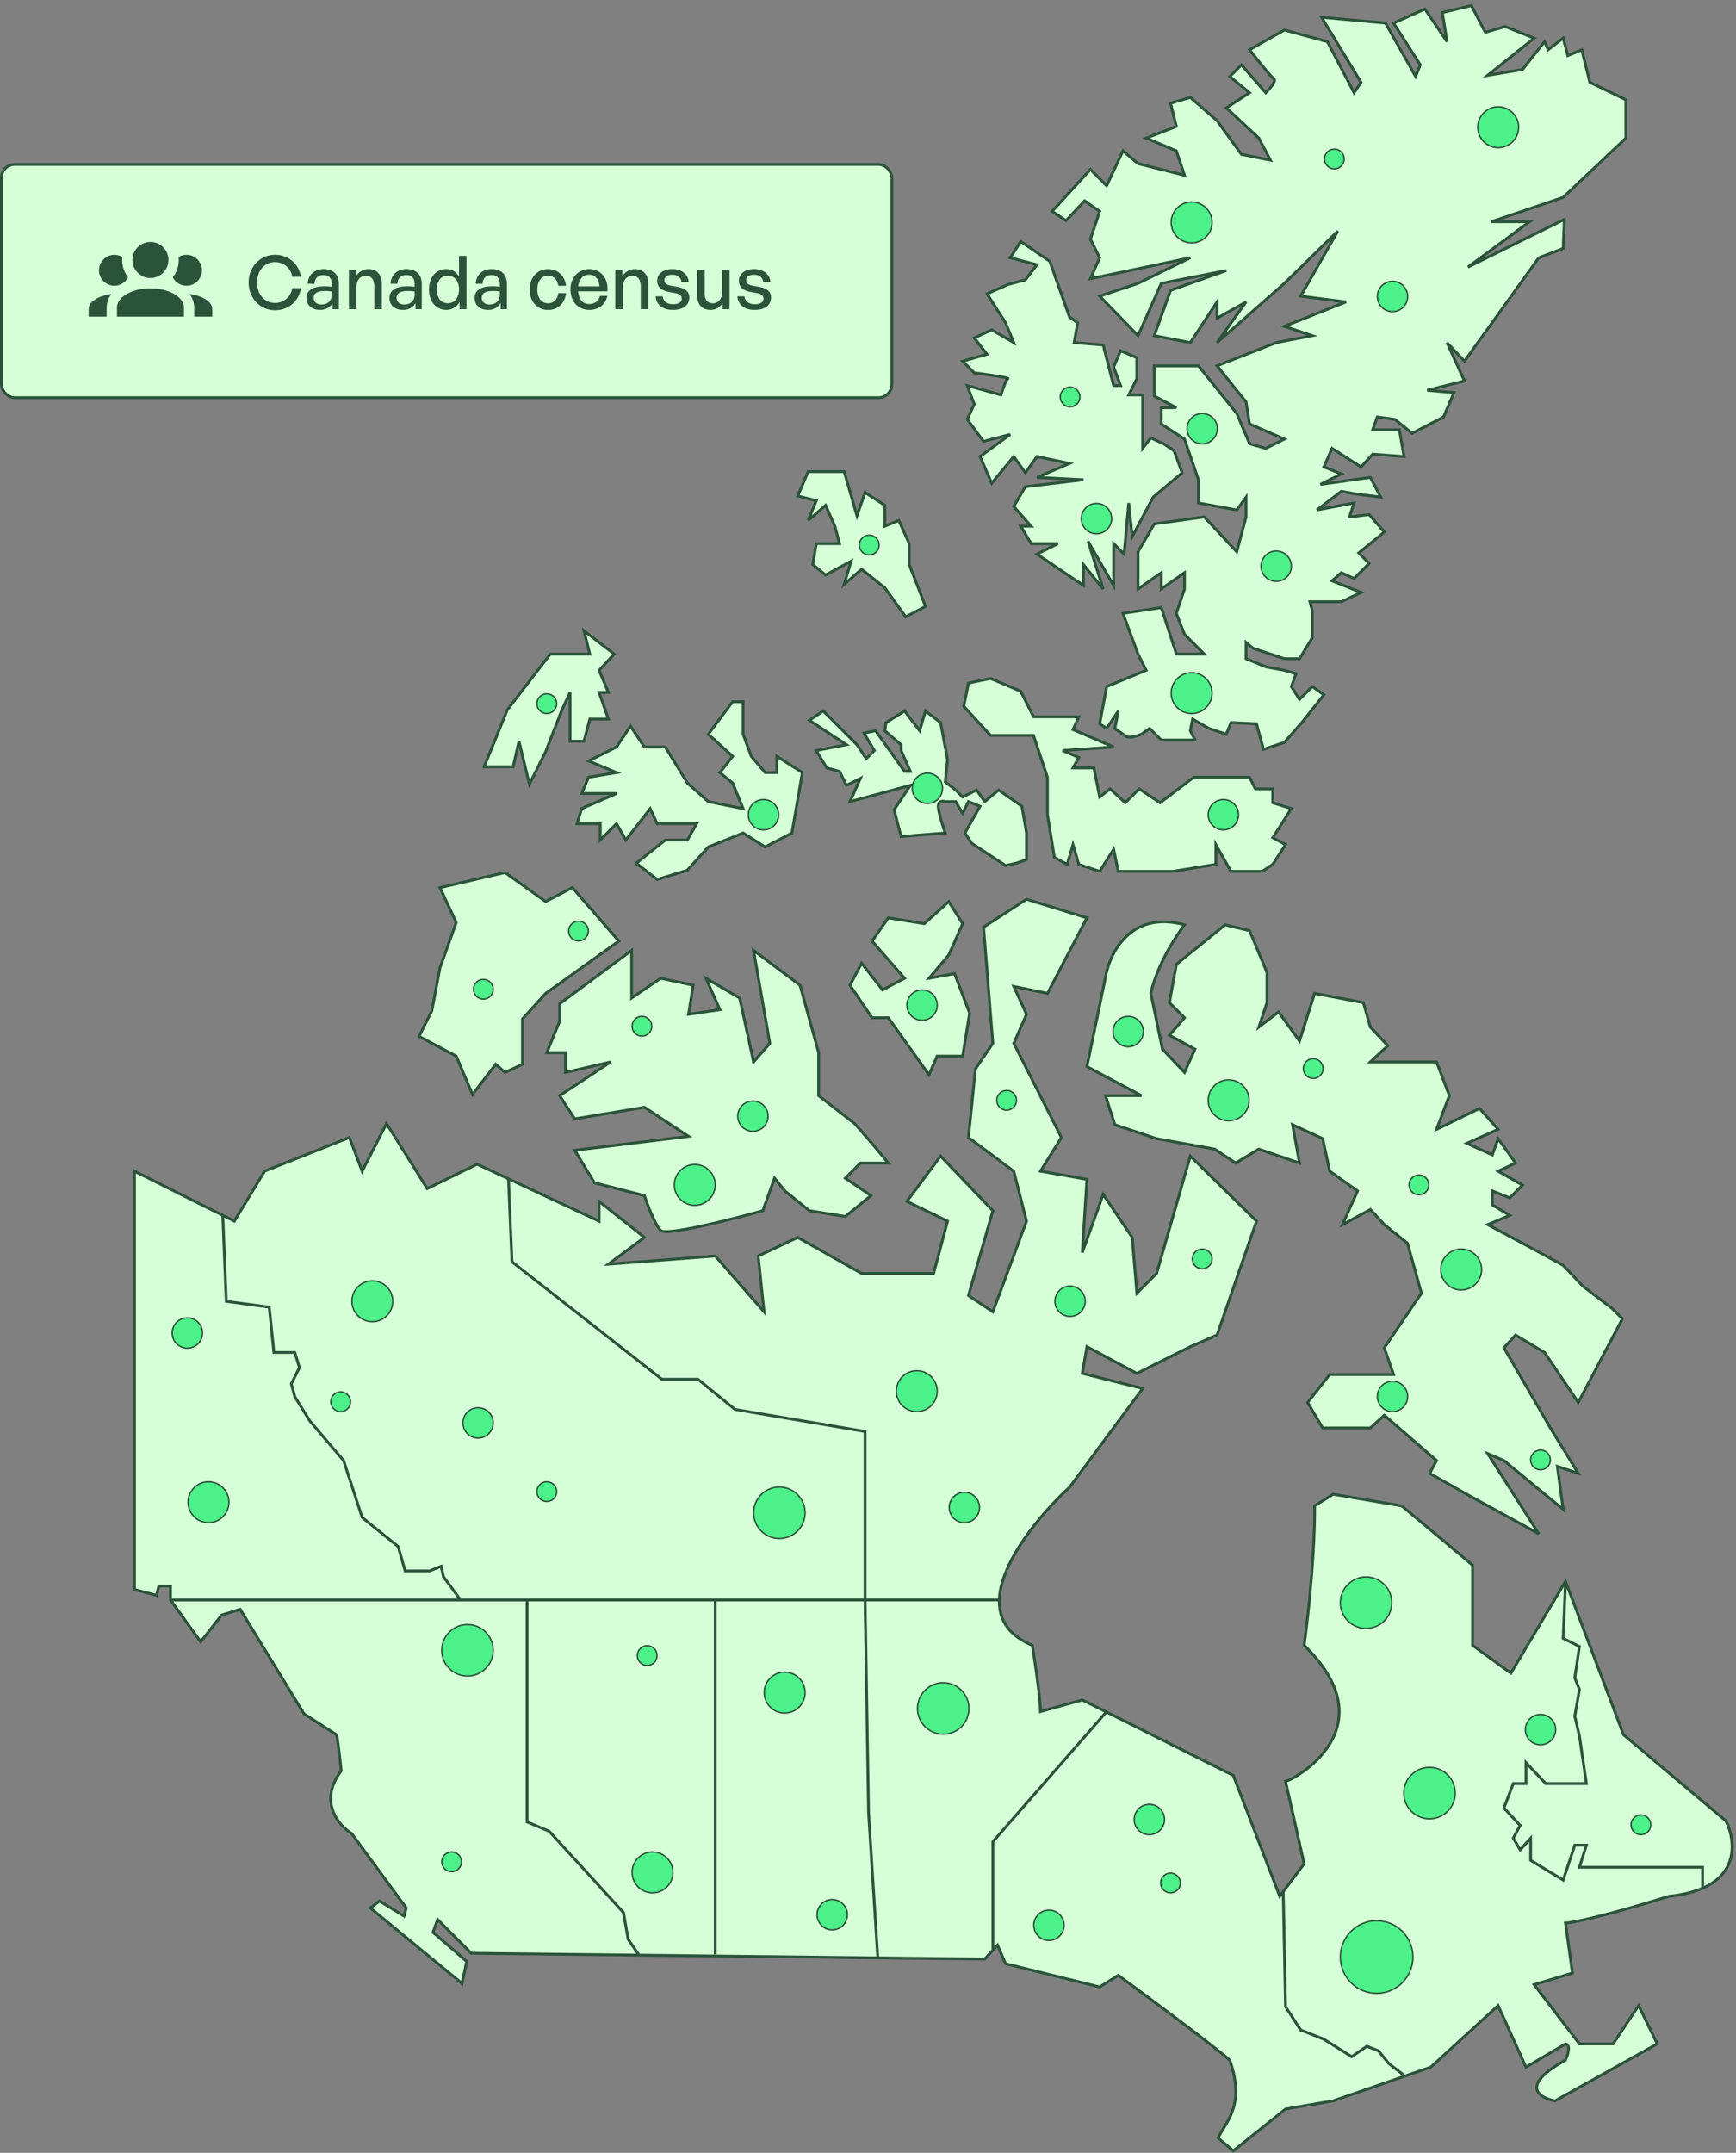 <svg width="309" height="383" viewBox="0 0 309 383" fill="none" xmlns="http://www.w3.org/2000/svg">
<rect x="0" y="0" width="309" height="383" fill="#808080" stroke="none"/>
<path d="M23.941 208.364V282.792L27.869 283.825L28.283 282.171H30.351V284.652L35.726 292.095L39.447 287.34L42.755 286.306L54.126 304.913L59.915 308.635C59.984 308.841 60.246 310.413 60.742 315.044C56.607 320.502 60.259 324.761 62.602 326.208L72.32 339.439L71.906 340.887L67.564 338.199L65.91 339.439L82.243 352.878L83.07 348.95L77.075 343.781L77.902 341.507L83.897 347.502L175.278 348.536L177.552 346.055L178.999 349.363L195.746 353.498L199.053 351.431C204.429 355.359 215.924 363.877 218.901 366.523C221.795 374.793 218.005 377.618 216.833 380.375L219.521 382.649L228.825 375.206L237.301 373.759L254.668 367.763L266.659 356.806L271.621 367.763L278.65 363.629C279.063 363.629 279.642 364.207 278.65 366.523C270.38 371.071 273.964 373.242 276.789 373.759L294.983 363.629L291.675 356.806L287.126 363.629H281.131L273.068 353.085L279.89 351.017L278.65 342.127C279.89 342.058 285.307 341.011 297.05 337.372C309.951 336.049 309.179 327.862 307.18 323.934L288.987 308.635L278.65 281.344L268.933 297.677L262.11 292.715V278.45L249.499 267.906L237.301 265.839L233.993 267.906C234.062 271.007 233.786 280.311 232.132 292.715C247.432 307.601 229.927 316.835 228.825 316.904L232.132 331.583L227.791 337.372L219.521 315.871L192.644 302.432L185.202 304.5C185.202 303.604 184.912 299.993 183.754 292.715C170.523 287.257 182.652 271.696 190.37 264.598L203.395 247.025L192.644 244.337L193.471 239.582L202.361 244.337L211.872 239.582L216.627 237.515L223.656 217.254L211.872 205.676L205.876 226.557L202.361 230.072L201.534 220.148L196.366 212.499L192.644 222.836L193.471 209.811L185.202 208.364L188.923 202.368L180.447 185.622L182.721 180.453L180.447 175.492L186.442 176.732L193.471 163.294L182.721 159.986L175.071 164.948L176.725 185.622L173.624 190.17L172.383 202.368L180.447 208.364L182.721 217.254L176.725 233.38L172.383 230.485L176.725 215.393L167.422 205.676L161.426 213.739L168.662 217.254L166.181 226.557H153.363L141.992 220.148L134.963 223.456L135.997 233.38L127.313 223.456L108.293 224.903L114.702 220.148L106.639 213.739V217.254L84.931 207.123L76.041 211.465L68.805 199.887L64.463 208.364L62.189 202.368L47.097 208.364L41.721 217.254L23.941 208.364Z" fill="#D6FFD8" stroke="#2A5339" stroke-width="0.5"/>
<path d="M150.469 216.427L155.017 212.706L150.469 209.605L153.157 206.917H158.119L155.017 203.196L152.123 199.888L145.714 194.926V187.276L142.406 175.285L134.136 169.083L137.031 185.623L134.136 188.93L131.655 177.56L125.66 174.045L128.141 179.627L122.559 180.454L123.386 175.285L117.597 174.045L112.428 177.56V169.083L99.61 178.593V181.694L97.336 187.276H100.644V190.791L108.707 188.93L99.61 194.926L102.298 199.061L114.702 196.993L122.559 202.162L102.298 204.643L105.812 210.432L114.702 212.706C115.254 214.36 116.604 217.916 117.597 218.908C118.589 219.901 130.139 216.979 135.79 215.394L137.858 209.605L139.718 211.879L144.06 215.394L150.469 216.427Z" fill="#D6FFD8" stroke="#2A5339" stroke-width="0.5"/>
<path d="M261.078 265.839L273.896 272.868L264.799 258.603L267.694 259.843L278.238 268.526L277.204 260.877L280.925 262.117L275.963 254.054L267.694 239.789L269.761 237.515L274.93 240.616L280.925 249.506L288.782 234.62L286.921 232.76L281.752 228.832L278.238 225.11L271.002 221.182L264.799 217.874L268.727 216.22L265.626 214.36V211.879L268.727 213.119L271.002 210.845L266.66 208.364L269.761 206.917L266.66 202.575L265.626 205.47L261.078 203.402L266.66 200.921L263.352 197.2L255.703 200.921L257.977 194.926L255.703 188.93H243.918L247.019 186.036L243.918 182.728L242.678 178.386L233.994 176.732L231.307 185.209L227.585 180.04L224.071 182.728L225.518 178.386V173.011L222.417 165.568L218.075 164.534L209.392 171.564L208.151 178.386L210.839 181.074L208.151 184.175L212.7 186.656L210.839 190.791L206.911 186.656L204.844 176.732C205.188 174.871 206.87 169.827 210.839 164.534C201.246 161.888 197.47 169.634 196.781 173.838L193.473 189.757L203.19 194.926H196.781L198.435 200.094L205.877 202.575L216.214 204.436L219.936 206.917L224.071 204.436L231.307 206.917L230.066 200.094L235.442 202.575L236.682 208.364L241.644 211.879L238.956 217.874L243.918 215.186L246.399 217.874L250.534 221.182L253.015 230.072L246.399 239.789L248.053 244.544H236.682L232.754 249.506L235.442 254.054H243.918L246.399 251.78L255.703 259.843L254.462 262.117L261.078 265.839Z" fill="#D6FFD8" stroke="#2A5339" stroke-width="0.5"/>
<path d="M92.994 181.28V189.343L89.893 190.79L88.239 189.343L84.104 194.719L81.21 187.896L74.594 184.381L76.868 179.833L78.315 172.183L81.21 164.12L78.315 157.918L89.893 155.23L97.129 160.399L101.884 157.918L110.154 167.428L97.129 176.732L92.994 181.28Z" fill="#D6FFD8" stroke="#2A5339" stroke-width="0.5"/>
<path d="M158.119 181.074L165.355 191.204L166.803 187.896H171.351L172.591 180.247L169.904 173.218L165.355 174.045L168.87 169.91L171.351 164.328L168.87 160.399L164.528 164.328L158.119 163.294L155.225 167.429L161.014 174.045L157.086 176.112L153.364 171.357L151.297 175.285L155.225 181.074H158.119Z" fill="#D6FFD8" stroke="#2A5339" stroke-width="0.5"/>
<path d="M219.106 155.024L216.418 150.269V153.784L208.769 155.024H199.052L198.225 151.096L195.744 155.024L192.022 153.784L190.989 150.269L189.955 153.784L187.681 152.543L186.44 144.894V138.278L183.959 130.835H176.31L171.555 125.666L172.382 121.532L176.31 120.705L181.685 122.979L183.959 127.527H192.022L190.989 129.801L198.225 132.902L189.128 133.523L192.022 134.763L190.989 136.624H194.71L195.744 141.792L197.604 140.345L200.292 142.826L202.773 140.345L206.494 142.826L212.49 138.278H222.414L223.447 140.345H226.549V142.826L229.856 143.86L226.549 149.028L228.823 150.269L226.549 153.784L224.688 155.024H219.106Z" fill="#D6FFD8" stroke="#2A5339" stroke-width="0.5"/>
<path d="M104.986 127.941L103.952 131.869H101.471V123.185L100.024 126.287L97.129 133.729L94.235 139.518L92.374 131.869L91.341 136.417H86.172L90.307 126.287L97.956 116.363H104.986L103.952 112.228L109.327 116.363L106.64 119.257L108.293 123.185H106.64L108.293 127.941H104.986Z" fill="#D6FFD8" stroke="#2A5339" stroke-width="0.5"/>
<path d="M126.073 130.628L130.415 134.556L128.14 137.451L130.415 139.311L132.275 143.86L126.073 142.619L122.352 139.311L118.423 132.902H114.702L112.221 129.181L109.74 132.902L104.778 135.383L109.74 137.451L104.778 138.278L103.538 141.172H109.74L103.538 143.86L102.711 146.547H106.846V149.442L109.74 146.547L111.394 149.442L115.736 143.86L116.976 146.547H124.006L122.352 149.442H118.423L113.255 153.577L116.976 156.471L122.352 154.817L126.073 150.682L132.275 148.201L136.203 150.682L140.959 148.201L142.819 137.451L138.271 134.556V137.451H136.203L133.723 134.556L132.275 130.628V124.839H130.415L126.073 130.628Z" fill="#D6FFD8" stroke="#2A5339" stroke-width="0.5"/>
<path d="M164.734 107.887L161.219 109.747L157.498 104.579L153.363 101.271L150.262 103.958L151.502 99.824L146.954 102.305L144.68 100.444L145.3 96.722H149.435L148.608 93.621L146.954 89.9L143.853 92.588L145.3 89.073L141.992 88.246L143.853 83.904H150.262L152.536 91.761L153.983 87.626L157.498 89.9V91.761V93.621L159.979 92.588L161.84 96.722V100.444L164.734 107.887Z" fill="#D6FFD8" stroke="#2A5339" stroke-width="0.5"/>
<path d="M196.986 122.152L195.746 128.768L196.986 129.595L199.054 126.494L198.434 129.595C198.916 129.939 200.005 130.711 200.501 131.042C200.997 131.373 202.5 130.904 203.189 130.628L204.636 129.595L206.703 131.662H212.699L211.872 130.008L212.286 127.941L215.18 129.595L218.281 130.628L219.108 128.561L223.656 128.768L224.897 133.316L228.618 132.076L231.719 128.561L235.648 123.599L233.58 122.152L231.306 124.426L229.859 122.152L230.686 119.878L228.618 119.257L225.31 118.637L221.796 117.19V114.296L223.036 115.329L228.618 117.19H231.306L233.58 113.469V108.714L233.167 107.06H238.749L242.263 105.406L237.095 103.338L238.749 101.891L241.023 102.925L243.711 100.237L241.85 98.376L246.398 94.655L243.711 91.554L240.196 91.967L241.023 89.486L234.407 90.727L238.749 87.419L241.023 87.832L245.778 88.453L243.917 84.938L235.027 86.178L238.749 84.318L235.648 83.077L237.095 79.769L242.263 83.077L244.331 80.803L249.913 81.217L249.086 76.462H244.331L245.158 74.187L248.259 74.601L251.36 77.082L256.942 74.187L258.803 69.846L254.048 69.432L260.664 67.778L257.562 60.956L260.664 64.264L273.895 45.863L278.237 44.209L278.444 39.041L261.284 47.517L272.241 39.454H265.419L278.237 35.113L289.401 24.569V17.746L282.992 14.645L281.545 8.856L279.064 9.89L278.237 6.789L275.549 8.856L274.929 7.409L271.001 12.371L264.798 13.405L273.068 6.789L267.9 4.721L264.385 5.755L261.904 1L256.735 2.24L257.562 7.409L253.634 1.62L248.052 4.101L252.807 11.544L251.98 13.611L246.605 4.101L235.234 3.067L242.263 14.645L241.023 16.506L236.268 7.409L228.618 5.342L222.416 8.856C223.656 10.441 226.261 13.694 226.758 14.025C227.254 14.356 226 15.817 225.31 16.506L220.969 11.544L218.901 13.611L222.416 16.506L218.281 19.194L224.07 24.569L226.137 28.497L220.969 27.463L216.627 21.468L211.872 17.333L208.357 18.366L209.391 22.501L204.016 24.569L209.391 26.843L210.838 31.185L202.569 29.117L199.881 26.843L196.986 33.045L194.092 30.151L187.27 37.594L189.75 39.248L193.058 35.733L195.746 37.594L194.092 42.556L195.746 45.863L194.092 49.585L211.872 45.863L202.569 50.412L195.746 52.686L202.569 59.715L206.703 50.412L218.281 48.138L208.357 51.652L205.463 59.715L211.872 60.956L216.627 53.72V56.614L221.796 53.72L216.627 60.956L228.618 50.412L238.129 41.108L231.513 52.686L239.576 53.72L228.618 58.061L233.58 59.715L227.171 60.956L216.627 65.091L221.796 71.5L222.416 75.428L228.618 78.115L225.31 79.769L222.416 78.942L220.142 73.567L213.319 65.091H205.463V70.466L209.391 72.533H206.703V75.428L210.838 78.115L213.319 85.352V89.486L220.142 90.727L221.796 88.453V91.967L220.142 98.17L214.353 91.967L205.463 93.208L202.569 98.17V104.785L206.703 101.891V104.785L210.838 101.891V104.785L209.391 109.127L210.838 112.848L214.353 116.363H209.391L206.703 108.093L199.881 109.127L202.569 116.363L204.016 119.257L196.986 122.152Z" fill="#D6FFD8" stroke="#2A5339" stroke-width="0.5"/>
<path d="M192.849 100.444L196.364 104.786L193.676 96.309L198.224 104.165V96.723L200.085 98.583L200.912 89.487L201.532 95.482L205.254 88.453L210.422 84.111L208.975 80.183L207.114 78.943L204.84 77.909L203.393 79.77V70.259H200.912L202.359 67.365V63.644L199.465 62.403L198.224 65.298L199.465 68.606H198.224L196.364 61.369L191.195 60.956L191.815 57.441L190.368 56.408L186.853 46.484L181.685 42.969L179.824 45.864L184.579 47.104L182.512 49.792L179.411 50.619L175.689 52.273L178.997 57.441L180.444 60.956L176.516 58.682L173.415 60.129L175.689 63.023L171.348 64.264L173.415 66.331C175.551 66.607 179.741 67.2 179.411 67.365C179.08 67.53 178.446 69.364 178.17 70.259L172.175 68.606L173.415 71.913L172.175 74.601L175.069 78.529L179.824 77.289L174.449 81.217L176.516 85.972L180.444 81.217L182.512 84.111L184.579 81.217L190.368 82.457L184.579 84.938L192.849 85.352L182.512 86.592L180.444 90.107L183.546 93.621H181.685L183.546 96.723H188.301L184.579 98.583L192.849 104.165V100.444Z" fill="#D6FFD8" stroke="#2A5339" stroke-width="0.5"/>
<path d="M173.003 150.063L178.998 153.991L180.859 153.577L182.72 152.957V148.202L181.893 143.447L177.758 140.552L175.277 142.62L173.83 140.552L171.349 141.793L170.108 140.552L168.248 139.105L168.661 135.177L167.421 128.561L164.733 126.494L163.699 130.008L161.012 126.494L157.704 128.561L157.497 130.008L160.391 132.489V133.523L162.045 137.244H161.012L155.843 130.008L153.776 130.422L155.636 133.523L154.189 134.97L152.535 132.489L146.54 126.494L144.059 128.148L150.674 132.489L145.299 133.523L147.16 136.624L149.434 137.244L150.674 139.725L153.155 138.485L151.295 142.62L162.045 139.725L159.151 144.067L160.391 148.822L168.248 148.202C167.834 147.03 167.007 144.439 167.007 143.447C167.007 142.454 167.834 142.482 168.248 142.62H170.108L171.349 144.687L172.382 142.62L174.45 143.447L171.762 148.202L173.003 150.063Z" fill="#D6FFD8" stroke="#2A5339" stroke-width="0.5"/>
<path d="M249.912 369.211L247.224 367.144L245.363 364.87L243.296 364.043L240.608 365.904L235.646 362.802L231.511 361.148L228.824 357.014L228.41 336.546" stroke="#2A5339" stroke-width="0.5"/>
<path d="M303.049 336.132V332.204H281.134L282.374 328.276H280.307L278.239 334.478L272.45 330.964V327.035L270.59 329.103L269.349 327.035L270.59 324.761L267.695 321.66L269.349 317.318H271.623V313.597L275.138 317.318H282.374L281.134 308.842L280.307 305.327L281.134 300.572L280.307 298.505L281.134 292.923L278.239 291.475L278.653 281.552" stroke="#2A5339" stroke-width="0.5"/>
<path d="M93.82 284.653H177.758" stroke="#2A5339" stroke-width="0.5"/>
<path d="M127.312 284.86V347.71" stroke="#2A5339" stroke-width="0.5"/>
<path d="M176.727 346.883V327.656L196.987 304.5" stroke="#2A5339" stroke-width="0.5"/>
<path d="M81.832 284.446L78.938 280.518L78.524 278.657L76.457 279.484H72.115L70.875 275.143L64.466 269.974L61.158 259.844L55.162 252.814L52.474 248.473L51.854 246.199L53.301 243.304L52.474 240.616H48.753L47.926 232.553L40.276 231.52L39.656 216.221" stroke="#2A5339" stroke-width="0.5"/>
<path d="M113.67 347.71L111.809 345.022L110.982 340.267L97.75 325.795L93.822 324.141V284.653H30.559" stroke="#2A5339" stroke-width="0.5"/>
<path d="M156.256 348.537L154.602 322.487L153.982 284.653V254.675L130.827 250.747L124.211 245.371H117.802L91.132 224.49L90.512 209.812" stroke="#2A5339" stroke-width="0.5"/>
<circle cx="85.096" cy="253.144" r="2.698" fill="#4DF189" stroke="#2A5339" stroke-width="0.25"/>
<circle cx="186.705" cy="342.523" r="2.698" fill="#4DF189" stroke="#2A5339" stroke-width="0.25"/>
<circle cx="148.131" cy="340.642" r="2.698" fill="#4DF189" stroke="#2A5339" stroke-width="0.25"/>
<circle cx="33.35" cy="237.15" r="2.698" fill="#4DF189" stroke="#2A5339" stroke-width="0.25"/>
<circle cx="138.724" cy="269.138" r="4.579" fill="#4DF189" stroke="#2A5339" stroke-width="0.25"/>
<circle cx="134.018" cy="198.575" r="2.698" fill="#4DF189" stroke="#2A5339" stroke-width="0.25"/>
<circle cx="86.038" cy="175.995" r="1.757" fill="#4DF189" stroke="#2A5339" stroke-width="0.25"/>
<circle cx="102.972" cy="165.646" r="1.757" fill="#4DF189" stroke="#2A5339" stroke-width="0.25"/>
<circle cx="163.185" cy="247.499" r="3.638" fill="#4DF189" stroke="#2A5339" stroke-width="0.25"/>
<circle cx="190.471" cy="231.505" r="2.698" fill="#4DF189" stroke="#2A5339" stroke-width="0.25"/>
<circle cx="218.697" cy="195.753" r="3.638" fill="#4DF189" stroke="#2A5339" stroke-width="0.25"/>
<circle cx="212.107" cy="123.309" r="3.638" fill="#4DF189" stroke="#2A5339" stroke-width="0.25"/>
<circle cx="212.107" cy="39.574" r="3.638" fill="#4DF189" stroke="#2A5339" stroke-width="0.25"/>
<circle cx="266.677" cy="22.639" r="3.638" fill="#4DF189" stroke="#2A5339" stroke-width="0.25"/>
<circle cx="252.565" cy="210.806" r="1.757" fill="#4DF189" stroke="#2A5339" stroke-width="0.25"/>
<circle cx="260.091" cy="225.86" r="3.638" fill="#4DF189" stroke="#2A5339" stroke-width="0.25"/>
<circle cx="247.862" cy="248.44" r="2.698" fill="#4DF189" stroke="#2A5339" stroke-width="0.25"/>
<circle cx="274.202" cy="259.73" r="1.757" fill="#4DF189" stroke="#2A5339" stroke-width="0.25"/>
<circle cx="233.749" cy="190.108" r="1.757" fill="#4DF189" stroke="#2A5339" stroke-width="0.25"/>
<circle cx="200.819" cy="183.522" r="2.698" fill="#4DF189" stroke="#2A5339" stroke-width="0.25"/>
<circle cx="164.127" cy="178.818" r="2.698" fill="#4DF189" stroke="#2A5339" stroke-width="0.25"/>
<circle cx="165.069" cy="140.244" r="2.698" fill="#4DF189" stroke="#2A5339" stroke-width="0.25"/>
<circle cx="217.756" cy="144.948" r="2.698" fill="#4DF189" stroke="#2A5339" stroke-width="0.25"/>
<circle cx="227.162" cy="100.729" r="2.698" fill="#4DF189" stroke="#2A5339" stroke-width="0.25"/>
<circle cx="247.862" cy="52.746" r="2.698" fill="#4DF189" stroke="#2A5339" stroke-width="0.25"/>
<circle cx="237.511" cy="28.285" r="1.757" fill="#4DF189" stroke="#2A5339" stroke-width="0.25"/>
<circle cx="213.99" cy="76.267" r="2.698" fill="#4DF189" stroke="#2A5339" stroke-width="0.25"/>
<circle cx="190.472" cy="70.622" r="1.757" fill="#4DF189" stroke="#2A5339" stroke-width="0.25"/>
<circle cx="195.174" cy="92.261" r="2.698" fill="#4DF189" stroke="#2A5339" stroke-width="0.25"/>
<circle cx="154.718" cy="96.966" r="1.757" fill="#4DF189" stroke="#2A5339" stroke-width="0.25"/>
<circle cx="135.901" cy="144.948" r="2.698" fill="#4DF189" stroke="#2A5339" stroke-width="0.25"/>
<circle cx="213.991" cy="223.978" r="1.757" fill="#4DF189" stroke="#2A5339" stroke-width="0.25"/>
<circle cx="179.179" cy="195.753" r="1.757" fill="#4DF189" stroke="#2A5339" stroke-width="0.25"/>
<circle cx="97.327" cy="125.19" r="1.757" fill="#4DF189" stroke="#2A5339" stroke-width="0.25"/>
<circle cx="171.655" cy="268.198" r="2.698" fill="#4DF189" stroke="#2A5339" stroke-width="0.25"/>
<circle cx="167.892" cy="303.949" r="4.579" fill="#4DF189" stroke="#2A5339" stroke-width="0.25"/>
<circle cx="139.666" cy="301.127" r="3.638" fill="#4DF189" stroke="#2A5339" stroke-width="0.25"/>
<circle cx="116.146" cy="333.115" r="3.638" fill="#4DF189" stroke="#2A5339" stroke-width="0.25"/>
<circle cx="83.212" cy="293.6" r="4.579" fill="#4DF189" stroke="#2A5339" stroke-width="0.25"/>
<circle cx="245.039" cy="348.168" r="6.461" fill="#4DF189" stroke="#2A5339" stroke-width="0.25"/>
<circle cx="254.446" cy="319.003" r="4.579" fill="#4DF189" stroke="#2A5339" stroke-width="0.25"/>
<circle cx="292.081" cy="324.647" r="1.757" fill="#4DF189" stroke="#2A5339" stroke-width="0.25"/>
<circle cx="243.157" cy="285.132" r="4.579" fill="#4DF189" stroke="#2A5339" stroke-width="0.25"/>
<circle cx="274.205" cy="307.713" r="2.698" fill="#4DF189" stroke="#2A5339" stroke-width="0.25"/>
<circle cx="60.636" cy="249.381" r="1.757" fill="#4DF189" stroke="#2A5339" stroke-width="0.25"/>
<circle cx="66.279" cy="231.505" r="3.638" fill="#4DF189" stroke="#2A5339" stroke-width="0.25"/>
<circle cx="123.67" cy="210.806" r="3.638" fill="#4DF189" stroke="#2A5339" stroke-width="0.25"/>
<circle cx="114.264" cy="182.581" r="1.757" fill="#4DF189" stroke="#2A5339" stroke-width="0.25"/>
<circle cx="37.115" cy="267.257" r="3.638" fill="#4DF189" stroke="#2A5339" stroke-width="0.25"/>
<circle cx="97.327" cy="265.375" r="1.757" fill="#4DF189" stroke="#2A5339" stroke-width="0.25"/>
<circle cx="208.347" cy="334.996" r="1.757" fill="#4DF189" stroke="#2A5339" stroke-width="0.25"/>
<circle cx="204.58" cy="323.707" r="2.698" fill="#4DF189" stroke="#2A5339" stroke-width="0.25"/>
<circle cx="115.202" cy="294.541" r="1.757" fill="#4DF189" stroke="#2A5339" stroke-width="0.25"/>
<circle cx="80.389" cy="331.233" r="1.757" fill="#4DF189" stroke="#2A5339" stroke-width="0.25"/>
<rect x="0.25" y="29.25" width="158.5" height="41.5" rx="2.389" fill="#D6FFD8" stroke="#2A5339" stroke-width="0.5"/>
<g clip-path="url(#clip0_4892_15530)">
<path d="M26.781 43.042C27.632 43.042 28.448 43.38 29.05 43.982C29.652 44.583 29.99 45.399 29.99 46.25C29.99 47.101 29.652 47.917 29.05 48.519C28.448 49.121 27.632 49.459 26.781 49.459C25.93 49.459 25.114 49.121 24.513 48.519C23.911 47.917 23.573 47.101 23.573 46.25C23.573 45.399 23.911 44.583 24.513 43.982C25.114 43.38 25.93 43.042 26.781 43.042ZM20.365 45.334C20.878 45.334 21.355 45.471 21.767 45.719C21.63 47.029 22.015 48.331 22.803 49.349C22.345 50.229 21.428 50.834 20.365 50.834C19.635 50.834 18.936 50.544 18.42 50.028C17.904 49.513 17.615 48.813 17.615 48.084C17.615 47.354 17.904 46.655 18.42 46.139C18.936 45.623 19.635 45.334 20.365 45.334ZM33.198 45.334C33.927 45.334 34.627 45.623 35.142 46.139C35.658 46.655 35.948 47.354 35.948 48.084C35.948 48.813 35.658 49.513 35.142 50.028C34.627 50.544 33.927 50.834 33.198 50.834C32.135 50.834 31.218 50.229 30.76 49.349C31.559 48.317 31.93 47.017 31.795 45.719C32.208 45.471 32.685 45.334 33.198 45.334ZM20.823 54.73C20.823 52.832 23.49 51.292 26.781 51.292C30.072 51.292 32.74 52.832 32.74 54.73V56.334H20.823V54.73ZM15.781 56.334V54.959C15.781 53.684 17.514 52.612 19.86 52.3C19.32 52.924 18.99 53.785 18.99 54.73V56.334H15.781ZM37.781 56.334H34.573V54.73C34.573 53.785 34.243 52.924 33.702 52.3C36.049 52.612 37.781 53.684 37.781 54.959V56.334Z" fill="#2A5339"/>
</g>
<path d="M48.941 55.198C51.316 55.198 53.217 53.614 53.573 51.265H52.029C51.765 52.796 50.525 53.892 48.954 53.892C47.08 53.892 45.761 52.374 45.761 50.249C45.761 48.151 47.08 46.633 48.954 46.633C50.525 46.633 51.765 47.716 52.029 49.246H53.573C53.217 46.911 51.316 45.327 48.941 45.327C46.302 45.327 44.256 47.465 44.256 50.249C44.256 53.047 46.302 55.198 48.941 55.198ZM59.212 55H60.321V50.513C60.321 48.85 59.318 47.874 57.589 47.874C55.953 47.874 54.831 48.916 54.765 50.487H55.979C56.019 49.51 56.612 48.93 57.589 48.93C58.513 48.93 59.054 49.497 59.054 50.5V51.015C58.486 50.949 58.156 50.935 57.747 50.935C55.662 50.935 54.567 51.648 54.567 53.021C54.567 54.301 55.517 55.132 56.969 55.132C57.998 55.132 58.776 54.697 59.212 53.918V55ZM55.834 52.981C55.834 52.163 56.493 51.767 57.826 51.767C58.169 51.767 58.539 51.78 59.054 51.846V52.413C59.054 53.482 58.354 54.182 57.233 54.182C56.375 54.182 55.834 53.707 55.834 52.981ZM63.435 51.054C63.435 49.814 64.201 49.048 65.111 49.048C66.101 49.048 66.629 49.721 66.629 50.922V55H67.962V50.474C67.962 48.798 67.011 47.874 65.573 47.874C64.61 47.874 63.818 48.389 63.343 49.167V48.006H62.102V55H63.435V51.054ZM73.968 55H75.076V50.513C75.076 48.85 74.073 47.874 72.344 47.874C70.708 47.874 69.587 48.916 69.52 50.487H70.735C70.774 49.51 71.368 48.93 72.344 48.93C73.268 48.93 73.809 49.497 73.809 50.5V51.015C73.242 50.949 72.912 50.935 72.503 50.935C70.418 50.935 69.323 51.648 69.323 53.021C69.323 54.301 70.273 55.132 71.724 55.132C72.754 55.132 73.532 54.697 73.968 53.918V55ZM70.589 52.981C70.589 52.163 71.249 51.767 72.582 51.767C72.925 51.767 73.295 51.78 73.809 51.846V52.413C73.809 53.482 73.11 54.182 71.988 54.182C71.13 54.182 70.589 53.707 70.589 52.981ZM76.357 51.503C76.357 53.601 77.571 55.132 79.458 55.132C80.448 55.132 81.292 54.63 81.794 53.746V55H83.034V45.525H81.701V49.207C81.213 48.349 80.395 47.874 79.458 47.874C77.571 47.874 76.357 49.378 76.357 51.503ZM77.742 51.503C77.742 49.919 78.561 49.048 79.722 49.048C80.83 49.048 81.701 49.906 81.701 51.477C81.701 53.021 80.857 53.944 79.722 53.944C78.561 53.944 77.742 53.06 77.742 51.503ZM89.123 55H90.231V50.513C90.231 48.85 89.228 47.874 87.5 47.874C85.863 47.874 84.742 48.916 84.676 50.487H85.89C85.929 49.51 86.523 48.93 87.5 48.93C88.423 48.93 88.965 49.497 88.965 50.5V51.015C88.397 50.949 88.067 50.935 87.658 50.935C85.573 50.935 84.478 51.648 84.478 53.021C84.478 54.301 85.428 55.132 86.879 55.132C87.909 55.132 88.687 54.697 89.123 53.918V55ZM85.745 52.981C85.745 52.163 86.404 51.767 87.737 51.767C88.08 51.767 88.45 51.78 88.965 51.846V52.413C88.965 53.482 88.265 54.182 87.143 54.182C86.286 54.182 85.745 53.707 85.745 52.981ZM97.529 55.145C99.284 55.145 100.525 54.01 100.762 52.163H99.377C99.218 53.298 98.532 53.958 97.542 53.958C96.394 53.958 95.642 52.994 95.642 51.503C95.642 50.025 96.394 49.048 97.542 49.048C98.519 49.048 99.218 49.721 99.364 50.843H100.762C100.512 49.022 99.258 47.874 97.529 47.874C95.642 47.874 94.27 49.392 94.27 51.503C94.27 53.641 95.616 55.145 97.529 55.145ZM104.916 55.132C106.566 55.132 107.767 54.195 108.11 52.638H106.79C106.566 53.548 105.88 54.09 104.89 54.09C103.715 54.09 103.003 53.258 102.897 51.833H108.11C108.347 49.563 106.962 47.874 104.877 47.874C102.95 47.874 101.538 49.392 101.538 51.463C101.538 53.667 102.897 55.132 104.916 55.132ZM104.85 48.877C105.932 48.877 106.632 49.656 106.698 50.949H102.91C103.056 49.642 103.781 48.877 104.85 48.877ZM110.86 51.054C110.86 49.814 111.625 49.048 112.536 49.048C113.525 49.048 114.053 49.721 114.053 50.922V55H115.386V50.474C115.386 48.798 114.436 47.874 112.997 47.874C112.034 47.874 111.242 48.389 110.767 49.167V48.006H109.527V55H110.86V51.054ZM122.698 52.915C122.698 51.912 122.039 51.305 120.653 51.054L119.465 50.83C118.621 50.672 118.264 50.408 118.264 49.84C118.264 49.233 118.832 48.877 119.676 48.877C120.613 48.877 121.234 49.365 121.313 50.21H122.593C122.474 48.771 121.339 47.874 119.663 47.874C118.04 47.874 116.971 48.732 116.971 49.959C116.971 51.015 117.697 51.675 118.99 51.925L120.125 52.136C120.996 52.308 121.352 52.559 121.352 53.139C121.352 53.799 120.732 54.129 119.795 54.129C118.726 54.129 118.027 53.588 117.974 52.717H116.694C116.826 54.221 117.921 55.132 119.769 55.132C121.63 55.132 122.698 54.287 122.698 52.915ZM128.522 52.123C128.522 53.218 127.796 53.958 126.898 53.958C126.027 53.958 125.42 53.456 125.42 52.242V48.006H124.088V52.506C124.088 54.301 125.064 55.132 126.476 55.132C127.426 55.132 128.244 54.617 128.614 53.892V55H129.854V48.006H128.522V52.123ZM137.248 52.915C137.248 51.912 136.588 51.305 135.202 51.054L134.015 50.83C133.17 50.672 132.814 50.408 132.814 49.84C132.814 49.233 133.381 48.877 134.226 48.877C135.163 48.877 135.783 49.365 135.862 50.21H137.142C137.024 48.771 135.889 47.874 134.213 47.874C132.59 47.874 131.521 48.732 131.521 49.959C131.521 51.015 132.246 51.675 133.54 51.925L134.675 52.136C135.546 52.308 135.902 52.559 135.902 53.139C135.902 53.799 135.282 54.129 134.345 54.129C133.276 54.129 132.576 53.588 132.524 52.717H131.244C131.376 54.221 132.471 55.132 134.318 55.132C136.179 55.132 137.248 54.287 137.248 52.915Z" fill="#2A5339"/>
<defs>
<clipPath id="clip0_4892_15530">
<rect width="22" height="22" fill="white" transform="translate(15.781 39)"/>
</clipPath>
</defs>
</svg>
